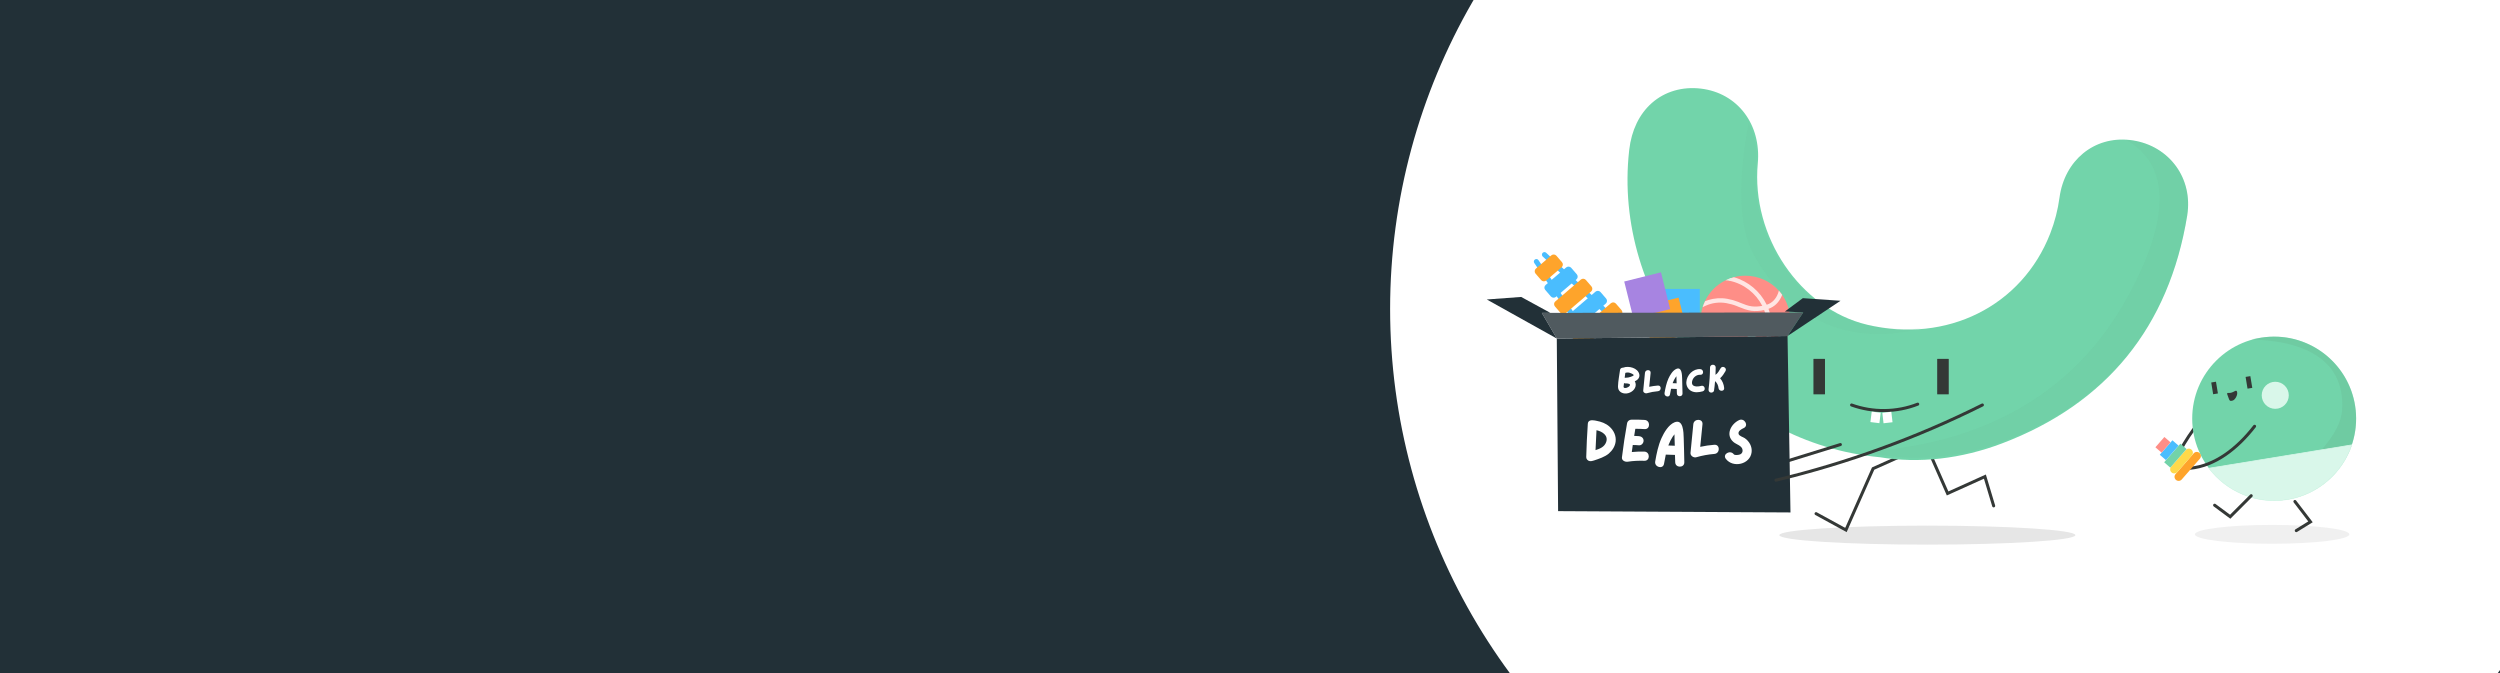 <svg xmlns="http://www.w3.org/2000/svg" fill="none" viewBox="0 0 2043 550" height="550" width="2043">
<rect x="0" y="0" width="2043" height="550" fill="#808080" stroke="none"/>
<g clip-path="url(#clip0_740_246)">
<rect fill="#223037" height="550" width="2043"></rect>
<circle fill="white" r="501.5" cy="252.5" cx="1637.5"></circle>
<path fill="#D3D3D3" d="M1856.79 444.364C1891.65 444.364 1919.91 440.915 1919.91 436.66C1919.91 432.406 1891.65 428.957 1856.79 428.957C1821.93 428.957 1793.67 432.406 1793.67 436.66C1793.67 440.915 1821.93 444.364 1856.79 444.364Z" opacity="0.35"></path>
<path stroke-linecap="round" stroke-miterlimit="10" stroke-width="2.485" stroke="#343836" d="M1875.4 409.824L1888.13 426.442L1876.52 433.618"></path>
<path stroke-linecap="round" stroke-miterlimit="10" stroke-width="2.485" stroke="#343836" d="M1817.31 324.492C1802.59 336.855 1790.26 352.044 1781.22 368.973"></path>
<path fill="#D3D3D3" d="M1575.03 445.078C1641.83 445.078 1695.98 441.601 1695.98 437.312C1695.98 433.024 1641.83 429.547 1575.03 429.547C1508.23 429.547 1454.07 433.024 1454.07 437.312C1454.07 441.601 1508.23 445.078 1575.03 445.078Z" opacity="0.56"></path>
<path stroke-linecap="round" stroke-miterlimit="10" stroke-width="2.485" stroke="#343836" d="M1569.47 365.559L1530.73 382.922L1508.49 433.118L1484.08 419.762"></path>
<path stroke-linecap="round" stroke-miterlimit="10" stroke-width="2.485" stroke="#343836" d="M1576.02 367.953L1591.58 403.239L1622.06 389.479L1629.23 413.397"></path>
<path fill="#72D4AA" d="M1787.77 173.224C1787.65 174.218 1787.52 175.243 1787.37 176.268C1772.43 267.217 1721.58 329.807 1636.19 362.298C1602.7 375.033 1568.13 378.947 1536.08 373.636C1475.66 367.982 1420.84 338.442 1381.64 290.452C1343.06 243.176 1324.73 182.232 1331.32 123.214L1331.41 122.376C1333.27 106.41 1339.67 93.177 1349.92 84.138C1360.51 74.82 1374.68 70.626 1389.84 72.397C1419.81 75.876 1439.41 101.595 1436.46 133.558C1430.96 193.166 1471.03 252.308 1525.8 265.354C1590.87 280.885 1652.43 250.164 1675.51 190.65C1679.15 181.3 1681.66 171.516 1683 161.607C1687.13 131.011 1711.3 111.162 1740.43 114.393C1755.09 116.008 1768.02 122.966 1776.84 133.993C1785.5 144.833 1789.39 158.78 1787.77 173.224Z"></path>
<g opacity="0.39">
<path fill="#69BC96" d="M1787.74 173.005C1789.36 158.654 1785.5 144.832 1776.87 134.053C1768.14 123.15 1755.31 116.223 1740.77 114.639C1739.69 114.515 1738.6 114.484 1737.51 114.422C1766.68 130.823 1779.73 166.606 1739.56 241.061C1686.63 339.186 1593.67 365.558 1519.89 369.285C1525.89 370.341 1531.95 371.242 1538.06 371.801C1569.84 377.082 1604.16 373.168 1637.37 360.557C1722.08 328.314 1772.52 266.222 1787.34 176.018C1787.49 175.024 1787.62 173.999 1787.74 173.005Z" opacity="0.46"></path>
<path fill="#69BC96" d="M1523.71 264.981C1469.39 252.028 1429.63 193.353 1435.09 134.211C1436.24 121.724 1433.88 110.2 1428.82 100.602C1420.68 145.113 1419.84 184.997 1433.57 209.039C1475.6 282.593 1539.56 276.63 1570.65 268.212C1555.58 269.765 1539.77 268.802 1523.71 264.981Z" opacity="0.32"></path>
</g>
<path stroke-linecap="round" stroke-miterlimit="10" stroke-width="2.485" stroke="#343836" d="M1450.72 379.756C1468.46 374.258 1486.22 368.791 1503.96 363.293"></path>
<path fill="#343836" d="M1482.09 293.273H1491.22C1491.32 293.273 1491.38 293.336 1491.38 293.429V322.099C1491.38 322.192 1491.32 322.254 1491.22 322.254H1482.09C1482 322.254 1481.94 322.192 1481.94 322.099V293.429C1481.94 293.336 1482 293.273 1482.09 293.273Z"></path>
<path fill="#343836" d="M1583.23 293.273H1592.36C1592.45 293.273 1592.52 293.336 1592.52 293.429V322.099C1592.52 322.192 1592.45 322.254 1592.36 322.254H1583.23C1583.14 322.254 1583.07 322.192 1583.07 322.099V293.429C1583.07 293.336 1583.14 293.273 1583.23 293.273Z"></path>
<path fill="#4ABDFE" d="M1358.11 267.094L1389.09 267.094L1389.09 236.113L1358.11 236.113L1358.11 267.094Z"></path>
<path fill="#FEA42B" d="M1349.21 280.763L1379.26 273.25L1371.75 243.196L1341.7 250.709L1349.21 280.763Z"></path>
<path fill="#A784E1" d="M1334.82 260.103L1364.87 252.59L1357.36 222.536L1327.31 230.048L1334.82 260.103Z"></path>
<path fill="#FE8E87" d="M1389.71 261.922C1389.71 270.754 1392.79 278.784 1398.01 285.14C1399.34 286.813 1400.88 288.352 1402.49 289.757C1408.91 295.244 1417.21 298.59 1426.38 298.59C1426.91 298.59 1427.45 298.59 1427.98 298.523C1429.59 298.456 1431.19 298.255 1432.8 297.987C1433.34 297.921 1433.87 297.787 1434.34 297.653C1434.94 297.519 1435.61 297.385 1436.21 297.184C1445.51 294.575 1453.27 288.486 1458.03 280.322C1458.76 279.118 1459.36 277.847 1459.97 276.508C1461.91 272.025 1462.98 267.074 1462.98 261.922C1462.98 254.093 1460.5 246.799 1456.29 240.844C1455.48 239.64 1454.55 238.502 1453.54 237.432C1446.85 230.004 1437.15 225.32 1426.31 225.32C1423.03 225.32 1419.89 225.722 1416.87 226.525C1416.14 226.726 1415.34 226.926 1414.6 227.194C1414.26 227.328 1413.86 227.462 1413.53 227.595C1412.32 228.064 1411.12 228.532 1409.98 229.134C1402.69 232.748 1396.8 238.703 1393.32 246.063C1392.52 247.669 1391.85 249.342 1391.31 251.149C1390.31 254.494 1389.71 258.174 1389.71 261.922Z"></path>
<path fill="#FFE5E3" d="M1431.59 296.66L1432.8 297.998C1433.94 297.797 1435.07 297.529 1436.21 297.195C1442.63 290.437 1446.72 281.738 1447.79 272.504C1447.92 271.3 1447.99 270.095 1448.05 268.824C1448.05 268.422 1448.05 268.088 1448.05 267.686C1448.05 262.333 1447.05 257.114 1445.18 252.297C1444.71 251.159 1444.24 250.021 1443.71 248.951C1438.42 238.245 1428.78 229.881 1416.94 226.535C1415.8 226.87 1414.67 227.204 1413.59 227.606L1413.19 229.412C1425.04 231.821 1434.81 239.583 1440.09 249.888C1440.69 251.025 1441.16 252.163 1441.63 253.3C1443.44 257.783 1444.37 262.668 1444.37 267.686C1444.37 268.021 1444.37 268.356 1444.37 268.757C1444.37 270.028 1444.24 271.233 1444.11 272.437C1442.97 281.671 1438.55 290.303 1431.59 296.66Z"></path>
<path fill="#FFE5E3" d="M1391.38 251.083C1392.18 250.615 1392.92 250.213 1393.79 249.879C1399.01 247.47 1405.03 246.667 1410.85 247.738C1413.73 248.273 1416.54 249.009 1419.02 250.013C1419.68 250.28 1420.29 250.548 1420.96 250.816C1424.17 252.087 1427.45 253.425 1431.06 253.961C1434.41 254.429 1438.02 254.228 1441.7 253.358C1442.64 253.158 1443.51 252.89 1444.44 252.622C1444.71 252.555 1444.98 252.422 1445.25 252.355C1449.8 250.749 1453.28 247.604 1455.55 242.92C1455.88 242.251 1456.15 241.582 1456.42 240.913L1453.68 237.5C1453.61 237.835 1453.48 238.169 1453.41 238.504C1453.28 238.838 1453.14 239.173 1453.07 239.574C1451.27 244.459 1448.12 247.604 1443.84 249.009C1443.71 249.076 1443.57 249.076 1443.44 249.143C1442.37 249.477 1441.23 249.745 1440.16 249.946C1437.15 250.548 1434.27 250.682 1431.53 250.347C1428.38 249.946 1425.44 248.741 1422.29 247.47C1421.63 247.202 1420.96 246.935 1420.35 246.667C1417.68 245.596 1414.6 244.727 1411.52 244.191C1406.3 243.254 1400.95 243.656 1396 245.195C1395.13 245.463 1394.26 245.797 1393.39 246.132C1392.59 247.671 1391.92 249.344 1391.38 251.083Z"></path>
<path fill="#D9F7EA" d="M1398 285.139C1399.34 286.811 1400.88 288.35 1402.49 289.756C1403.49 289.822 1404.56 289.889 1405.63 289.889C1410.52 289.822 1415.4 288.551 1419.75 286.075C1422.23 284.67 1424.57 283.064 1426.51 281.325C1426.98 280.923 1427.45 280.522 1427.91 280.053C1430.19 278.046 1432.33 276.172 1434.81 274.901C1437.48 273.563 1440.56 272.76 1443.97 272.492C1444.38 272.492 1444.71 272.425 1445.11 272.425C1445.98 272.358 1446.85 272.425 1447.65 272.559C1451.07 273.094 1454.01 275.035 1456.62 278.38C1456.69 278.447 1456.75 278.581 1456.82 278.648C1457.22 279.183 1457.62 279.786 1457.96 280.388C1458.69 279.183 1459.3 277.912 1459.9 276.574C1459.77 276.44 1459.7 276.306 1459.56 276.172C1459.23 275.771 1458.9 275.369 1458.56 274.968C1455.55 271.488 1451.94 269.414 1447.92 268.879C1446.98 268.745 1445.98 268.678 1444.98 268.745C1444.71 268.745 1444.51 268.745 1444.24 268.812C1440.09 269.08 1436.35 270.016 1433.13 271.689C1430.19 273.161 1427.78 275.302 1425.44 277.377C1424.97 277.778 1424.5 278.18 1424.03 278.581C1422.23 280.12 1420.09 281.659 1417.81 282.93C1412.66 285.875 1406.64 286.878 1400.95 285.942C1400.08 285.674 1399.01 285.406 1398 285.139Z"></path>
<path fill="#D9F7EA" d="M1410.05 229.128C1411.66 229.061 1413.73 229.529 1413.73 229.529L1415.07 228.124L1414.6 227.188C1414.27 227.321 1413.86 227.455 1413.53 227.589C1412.32 227.99 1411.19 228.526 1410.05 229.128Z"></path>
<path fill="#D9F7EA" d="M1427.98 298.516C1429.59 298.449 1431.19 298.248 1432.8 297.98C1433.34 297.913 1433.87 297.78 1434.34 297.646L1434.61 296.441H1431.66C1431.73 296.508 1430.73 297.646 1427.98 298.516Z"></path>
<path fill="#4ABDFE" d="M1260.71 209.641L1321.67 266.182C1322.54 266.985 1323.81 266.918 1324.61 266.048C1325.42 265.178 1325.35 263.907 1324.48 263.104L1263.52 206.563C1262.65 205.76 1261.38 205.827 1260.58 206.696C1259.84 207.499 1259.91 208.838 1260.71 209.641Z"></path>
<path fill="#4ABDFE" d="M1257.23 212.587L1303.67 281.507C1304.34 282.443 1304.07 283.782 1303.13 284.384C1302.2 285.053 1300.86 284.785 1300.26 283.849L1253.82 214.929C1253.15 213.992 1253.42 212.654 1254.36 212.051C1255.29 211.382 1256.63 211.65 1257.23 212.587Z"></path>
<path fill="#FEA42B" d="M1286 277.626L1290.62 282.979C1291.69 284.184 1293.5 284.318 1294.7 283.314L1324.81 257.553C1326.02 256.482 1326.15 254.675 1325.15 253.471L1320.53 248.118C1319.46 246.913 1317.65 246.78 1316.45 247.783L1286.34 273.545C1285.07 274.615 1284.93 276.422 1286 277.626Z"></path>
<path fill="#4ABDFE" d="M1278.58 263.769L1283.19 269.122C1284.26 270.326 1286.07 270.46 1287.28 269.456L1312.23 248.111C1313.44 247.041 1313.57 245.234 1312.57 244.03L1307.95 238.677C1306.88 237.472 1305.07 237.338 1303.87 238.342L1278.91 259.687C1277.71 260.691 1277.57 262.564 1278.58 263.769Z"></path>
<path fill="#FEA42B" d="M1270.68 250.395L1275.3 255.748C1276.37 256.952 1278.18 257.086 1279.38 256.082L1300.26 238.217C1301.46 237.146 1301.59 235.339 1300.59 234.135L1295.97 228.782C1294.9 227.578 1293.1 227.444 1291.89 228.447L1271.02 246.313C1269.81 247.317 1269.61 249.123 1270.68 250.395Z"></path>
<path fill="#4ABDFE" d="M1262.79 236.934L1267.4 242.287C1268.47 243.492 1270.28 243.626 1271.49 242.622L1288.28 228.303C1289.49 227.232 1289.62 225.425 1288.62 224.221L1284 218.868C1282.93 217.663 1281.12 217.53 1279.92 218.533L1263.12 232.853C1261.85 233.923 1261.72 235.73 1262.79 236.934Z"></path>
<path fill="#FEA42B" d="M1254.82 223.56L1259.44 228.913C1260.51 230.118 1262.32 230.252 1263.52 229.248L1276.17 218.408C1277.37 217.337 1277.51 215.531 1276.5 214.326L1271.89 208.973C1270.81 207.769 1269.01 207.635 1267.8 208.639L1255.16 219.479C1253.95 220.482 1253.82 222.356 1254.82 223.56Z"></path>
<path fill="#223037" d="M1273.28 417.7L1272.21 276.648L1460.77 274.574L1463.18 418.771L1273.28 417.7Z"></path>
<path fill="#505A5F" d="M1272.21 276.654L1259.97 255.71L1473.62 255.309L1460.77 274.579L1272.21 276.654Z"></path>
<path fill="#223037" d="M1272.21 276.652L1215 244.734L1243.1 242.66L1266.86 255.641L1259.97 255.708L1272.21 276.652Z"></path>
<path fill="#223037" d="M1460.77 274.574L1504.06 245.801L1473.28 243.66L1458.56 254.567L1473.62 255.303L1460.77 274.574Z"></path>
<path stroke-linecap="round" stroke-miterlimit="10" stroke-width="2.485" stroke="#343836" d="M1620.01 330.957C1566.36 357.763 1509.64 378.42 1451.31 392.398"></path>
<path fill="#72D4AA" d="M1858.44 409.048C1895.42 409.048 1925.41 379.065 1925.41 342.079C1925.41 305.093 1895.42 275.109 1858.44 275.109C1821.45 275.109 1791.47 305.093 1791.47 342.079C1791.47 379.065 1821.45 409.048 1858.44 409.048Z"></path>
<path fill="#69BC96" d="M1924.54 331.267C1930.5 367.765 1905.74 402.213 1869.25 408.177C1832.75 414.141 1911.18 372.58 1913.91 335.709C1919.26 263.149 1811.13 281.941 1847.63 275.977C1884.13 270.013 1918.57 294.739 1924.54 331.267Z" opacity="0.39"></path>
<path stroke-linejoin="round" stroke-miterlimit="10" stroke-width="0.621" stroke="#D9F7EA" fill="#D9F7EA" d="M1805.14 382.642C1819.67 401.714 1843.96 412.338 1869.25 408.206C1894.53 404.075 1914.16 386.246 1921.87 363.57L1805.14 382.642Z"></path>
<path fill="#343836" d="M1812.4 321.543L1808.65 322.165C1808.62 322.165 1808.58 322.134 1808.58 322.103L1807.03 312.629C1807.03 312.598 1807.06 312.567 1807.09 312.567L1810.85 311.945C1810.88 311.945 1810.91 311.976 1810.91 312.007L1812.47 321.481C1812.47 321.512 1812.44 321.543 1812.4 321.543Z"></path>
<path fill="#343836" d="M1840.49 316.977L1836.73 317.598C1836.7 317.598 1836.66 317.567 1836.66 317.536L1835.11 308.062C1835.11 308.031 1835.14 308 1835.17 308L1838.93 307.379C1838.96 307.379 1838.99 307.41 1838.99 307.441L1840.55 316.915C1840.55 316.915 1840.52 316.946 1840.49 316.977Z"></path>
<path fill="#D9F7EA" d="M1859.34 334.097C1865.45 334.097 1870.4 329.146 1870.4 323.039C1870.4 316.931 1865.45 311.98 1859.34 311.98C1853.23 311.98 1848.28 316.931 1848.28 323.039C1848.28 329.146 1853.23 334.097 1859.34 334.097Z"></path>
<path fill="#343836" d="M1828.12 320.179C1828.9 322.726 1826.51 326.764 1824.61 327.323C1822.69 327.882 1821.97 327.82 1821.2 325.273C1820.42 322.726 1819.05 320.924 1821.04 321.111C1825.33 321.483 1827.38 317.601 1828.12 320.179Z"></path>
<path stroke-linecap="round" stroke-miterlimit="10" stroke-width="2.485" stroke="#343836" d="M1842.44 348.352C1828.31 366.616 1810.04 380.749 1789.7 382.644"></path>
<path fill="#FEA42B" d="M1797.71 374.876L1782.9 391.836C1781.68 393.234 1779.57 393.389 1778.17 392.147C1776.78 390.935 1776.62 388.823 1777.86 387.425L1792.68 370.466C1793.89 369.068 1796 368.913 1797.4 370.155C1798.8 371.366 1798.95 373.479 1797.71 374.876Z"></path>
<path fill="#FED94A" d="M1791.19 372.177L1779.32 385.751C1778.11 387.149 1776 387.304 1774.6 386.062C1773.2 384.85 1773.05 382.738 1774.29 381.34L1786.16 367.766C1787.37 366.369 1789.48 366.213 1790.88 367.456C1792.28 368.636 1792.4 370.779 1791.19 372.177Z"></path>
<path fill="#72D3A9" d="M1786.78 367.017L1773.64 382.082C1773.61 382.113 1773.51 382.144 1773.48 382.082L1768.61 377.827C1768.58 377.795 1768.54 377.702 1768.61 377.671L1781.75 362.606C1781.78 362.575 1781.87 362.544 1781.9 362.606L1786.78 366.862C1786.81 366.893 1786.81 366.955 1786.78 367.017Z"></path>
<path fill="#4ABDFE" d="M1780.25 364.287L1770.07 375.935C1770.03 375.966 1769.94 375.997 1769.91 375.935L1765.03 371.679C1765 371.648 1764.97 371.555 1765.03 371.524L1775.22 359.876C1775.25 359.845 1775.35 359.814 1775.38 359.876L1780.25 364.131C1780.29 364.193 1780.29 364.255 1780.25 364.287Z"></path>
<path fill="#FE8E87" d="M1773.7 361.583L1766.49 369.846C1766.46 369.877 1766.37 369.908 1766.34 369.846L1761.46 365.59C1761.43 365.559 1761.4 365.466 1761.46 365.435L1768.67 357.173C1768.7 357.142 1768.79 357.11 1768.82 357.173L1773.7 361.428C1773.73 361.459 1773.73 361.521 1773.7 361.583Z"></path>
<path stroke-linecap="round" stroke-miterlimit="10" stroke-width="2.485" stroke="#343836" d="M1839.68 405.098L1822.53 422.275L1809.79 412.863"></path>
<path stroke-linecap="round" stroke-miterlimit="10" stroke-width="2.485" stroke="#343836" d="M1513.12 330.957C1530.42 337.262 1550.02 337.014 1567.17 330.273"></path>
<path fill="white" d="M1545.58 336.507L1538.24 337.352L1539.22 345.899L1546.57 345.054L1545.58 336.507Z"></path>
<path fill="white" d="M1536.9 337.286L1529.56 336.375L1528.5 344.914L1535.84 345.825L1536.9 337.286Z"></path>
<path fill="white" d="M1339.63 305.87C1340.21 308.617 1338.39 310.469 1335.95 311.642C1336.42 312.352 1336.7 313.247 1336.73 314.296C1336.79 318.216 1332.99 321.087 1329.38 321.519C1325.55 321.951 1322.09 319.883 1322.22 315.747C1322.34 311.24 1323.33 306.61 1323.92 302.135C1324.07 301.023 1325.4 300.375 1326.45 300.468C1326.51 300.437 1326.57 300.406 1326.66 300.375C1330.98 298.77 1338.52 300.684 1339.63 305.87ZM1331.76 304.635C1330.52 304.295 1329.41 304.326 1328.21 304.727C1328.05 306.055 1327.87 307.382 1327.68 308.709C1327.84 308.678 1327.96 308.678 1328.11 308.678C1328.27 308.678 1328.45 308.678 1328.61 308.678C1329.94 308.648 1331.2 308.462 1332.47 307.999C1332.99 307.814 1335 307.104 1335.03 306.641C1335.12 305.777 1332.25 304.789 1331.76 304.635ZM1331.45 315.654C1333.33 313.586 1330.24 313.309 1328.58 313.309C1328.42 313.309 1328.27 313.309 1328.11 313.309C1327.74 313.278 1327.4 313.216 1327.13 313.092C1327.06 313.617 1326.97 314.142 1326.94 314.698C1326.88 315.253 1326.6 316.303 1327 316.704C1328.02 317.753 1330.71 316.488 1331.45 315.654ZM1354.87 315.068C1357.87 314.852 1357.84 319.482 1354.87 319.698C1351.79 319.945 1348.76 320.501 1345.77 321.365C1344.44 321.735 1342.68 320.655 1342.84 319.142C1343.3 314.327 1343.79 309.512 1344.26 304.697C1344.53 301.733 1349.16 301.733 1348.89 304.697C1348.52 308.493 1348.15 312.29 1347.74 316.087C1350.09 315.593 1352.47 315.253 1354.87 315.068ZM1374.64 309.234C1374.8 313.339 1374.86 317.445 1374.95 321.55C1375.05 324.544 1370.42 324.544 1370.35 321.55C1370.32 320.346 1370.29 319.112 1370.23 317.877L1365.6 317.692C1365.26 319.235 1364.98 320.809 1364.71 322.353C1364.18 325.285 1359.74 324.05 1360.26 321.118C1360.97 317.105 1361.77 313.123 1363.44 309.358C1364.71 306.579 1366.96 302.721 1369.92 301.455C1374.49 299.511 1374.55 306.549 1374.64 309.234ZM1367.08 312.599C1367.02 312.784 1366.96 312.938 1366.9 313.123C1367.98 313.154 1369.06 313.216 1370.14 313.247C1370.11 311.889 1370.08 310.561 1370.01 309.234C1369.98 308.709 1370.01 308.092 1369.98 307.475C1369.68 307.845 1369.37 308.246 1369.09 308.678C1368.29 309.882 1367.61 311.24 1367.08 312.599ZM1390.24 315.315C1393.14 314.512 1394.34 318.957 1391.47 319.791C1388.35 320.655 1384.87 321.087 1381.9 319.42C1379.31 317.939 1377.92 315.222 1378.07 312.29C1378.35 306.518 1383.63 301.178 1389.53 301.641C1392.49 301.888 1392.49 306.518 1389.53 306.271C1386.29 306.024 1383.32 308.586 1382.77 311.765C1381.93 316.457 1387.21 316.179 1390.24 315.315ZM1410.08 303.277C1408.88 305.345 1407.49 307.505 1405.67 309.111C1407.58 311.333 1408.72 314.049 1409 317.136C1409.28 320.099 1404.65 320.068 1404.37 317.136C1404.19 314.944 1403.17 312.907 1401.56 311.426C1401.35 314.018 1401.07 316.58 1400.7 319.173C1400.54 320.408 1398.94 321.087 1397.86 320.778C1396.53 320.408 1396.07 319.173 1396.25 317.939C1397.02 312.105 1397.39 306.209 1397.43 300.313C1397.46 297.319 1402.09 297.319 1402.06 300.313C1402.06 302.32 1401.99 304.295 1401.9 306.302C1403.72 305.221 1405.11 302.598 1406.1 300.931C1407.58 298.369 1411.59 300.684 1410.08 303.277Z"></path>
<path fill="white" d="M1315.36 348.717C1318.75 351.765 1320.85 356.163 1320.3 360.811C1319.85 364.709 1317.65 368.107 1314.71 370.656C1311.46 373.405 1306.61 374.954 1302.61 376.303C1301.46 376.653 1300.26 377.003 1299.11 376.803C1297.56 376.603 1296.22 375.154 1296.27 373.555C1296.52 364.459 1296.92 355.363 1297.56 346.268C1297.76 343.169 1300.91 343.219 1303.31 343.619C1303.71 343.719 1304.16 343.769 1304.56 343.869C1308.56 344.619 1312.26 345.918 1315.36 348.717ZM1312.56 361.261C1314.51 355.813 1309.31 352.565 1304.66 351.565C1304.36 356.963 1304.06 362.41 1303.86 367.857C1307.56 366.658 1311.16 365.209 1312.56 361.261ZM1343.79 369.057C1348.59 369.257 1348.59 376.753 1343.79 376.553C1339.24 376.403 1334.7 376.603 1330.2 377.303C1328.1 377.653 1325.1 376.353 1325.45 373.704C1326.6 364.459 1327.95 355.263 1329.6 346.118C1329.7 345.518 1329.9 345.018 1330.15 344.619C1330.75 343.719 1331.75 343.019 1333.15 342.969C1336.74 342.87 1340.39 342.919 1343.99 343.169C1348.79 343.469 1348.79 350.966 1343.99 350.666C1341.44 350.466 1338.94 350.416 1336.39 350.416C1336.1 352.315 1335.75 354.264 1335.45 356.213C1336.79 356.213 1338.09 356.313 1339.39 356.413C1341.44 356.613 1343.14 357.962 1343.14 360.161C1343.14 362.06 1341.44 364.109 1339.39 363.909C1337.69 363.759 1336 363.659 1334.3 363.659C1334.05 365.608 1333.75 367.507 1333.5 369.407C1336.89 369.057 1340.34 368.957 1343.79 369.057ZM1375.92 357.762C1376.17 364.409 1376.27 371.106 1376.42 377.752C1376.57 382.55 1369.08 382.55 1368.98 377.752C1368.93 375.753 1368.88 373.754 1368.78 371.755L1361.28 371.506C1360.73 374.004 1360.28 376.503 1359.83 379.052C1358.98 383.8 1351.79 381.751 1352.64 377.053C1353.78 370.506 1355.08 364.059 1357.78 358.012C1359.83 353.464 1363.48 347.217 1368.28 345.168C1375.67 342.02 1375.77 353.414 1375.92 357.762ZM1363.38 364.059C1365.13 364.159 1366.88 364.209 1368.63 364.259C1368.58 362.11 1368.53 359.911 1368.43 357.762C1368.38 356.913 1368.43 355.913 1368.38 354.914C1367.88 355.563 1367.38 356.163 1366.93 356.863C1365.63 358.862 1364.53 361.011 1363.68 363.26C1363.58 363.509 1363.48 363.809 1363.38 364.059ZM1400.97 363.459C1405.82 363.11 1405.77 370.606 1400.97 370.956C1395.97 371.356 1391.07 372.255 1386.23 373.654C1384.08 374.304 1381.23 372.505 1381.48 370.056C1382.23 362.26 1383.03 354.464 1383.78 346.668C1384.23 341.92 1391.72 341.87 1391.27 346.668C1390.67 352.815 1390.07 358.962 1389.42 365.159C1393.22 364.309 1397.07 363.759 1400.97 363.459ZM1425.73 358.012C1429.53 360.561 1431.93 364.909 1431.43 369.457C1430.33 379.502 1416.23 382.75 1410.34 374.954C1407.44 371.106 1413.94 367.408 1416.83 371.206C1417.63 372.305 1421.13 371.755 1422.08 371.306C1423.48 370.706 1424.23 369.307 1424.03 367.707C1423.53 364.059 1418.88 363.26 1416.53 361.161C1409.84 355.413 1414.49 346.468 1421.18 343.319C1425.53 341.27 1429.33 347.767 1424.98 349.816C1423.28 350.566 1419.93 352.315 1420.83 354.764C1421.43 356.363 1424.43 357.163 1425.73 358.012Z"></path>
</g>
<defs>
<clipPath id="clip0_740_246">
<rect fill="white" height="550" width="2043"></rect>
</clipPath>
</defs>
</svg>
